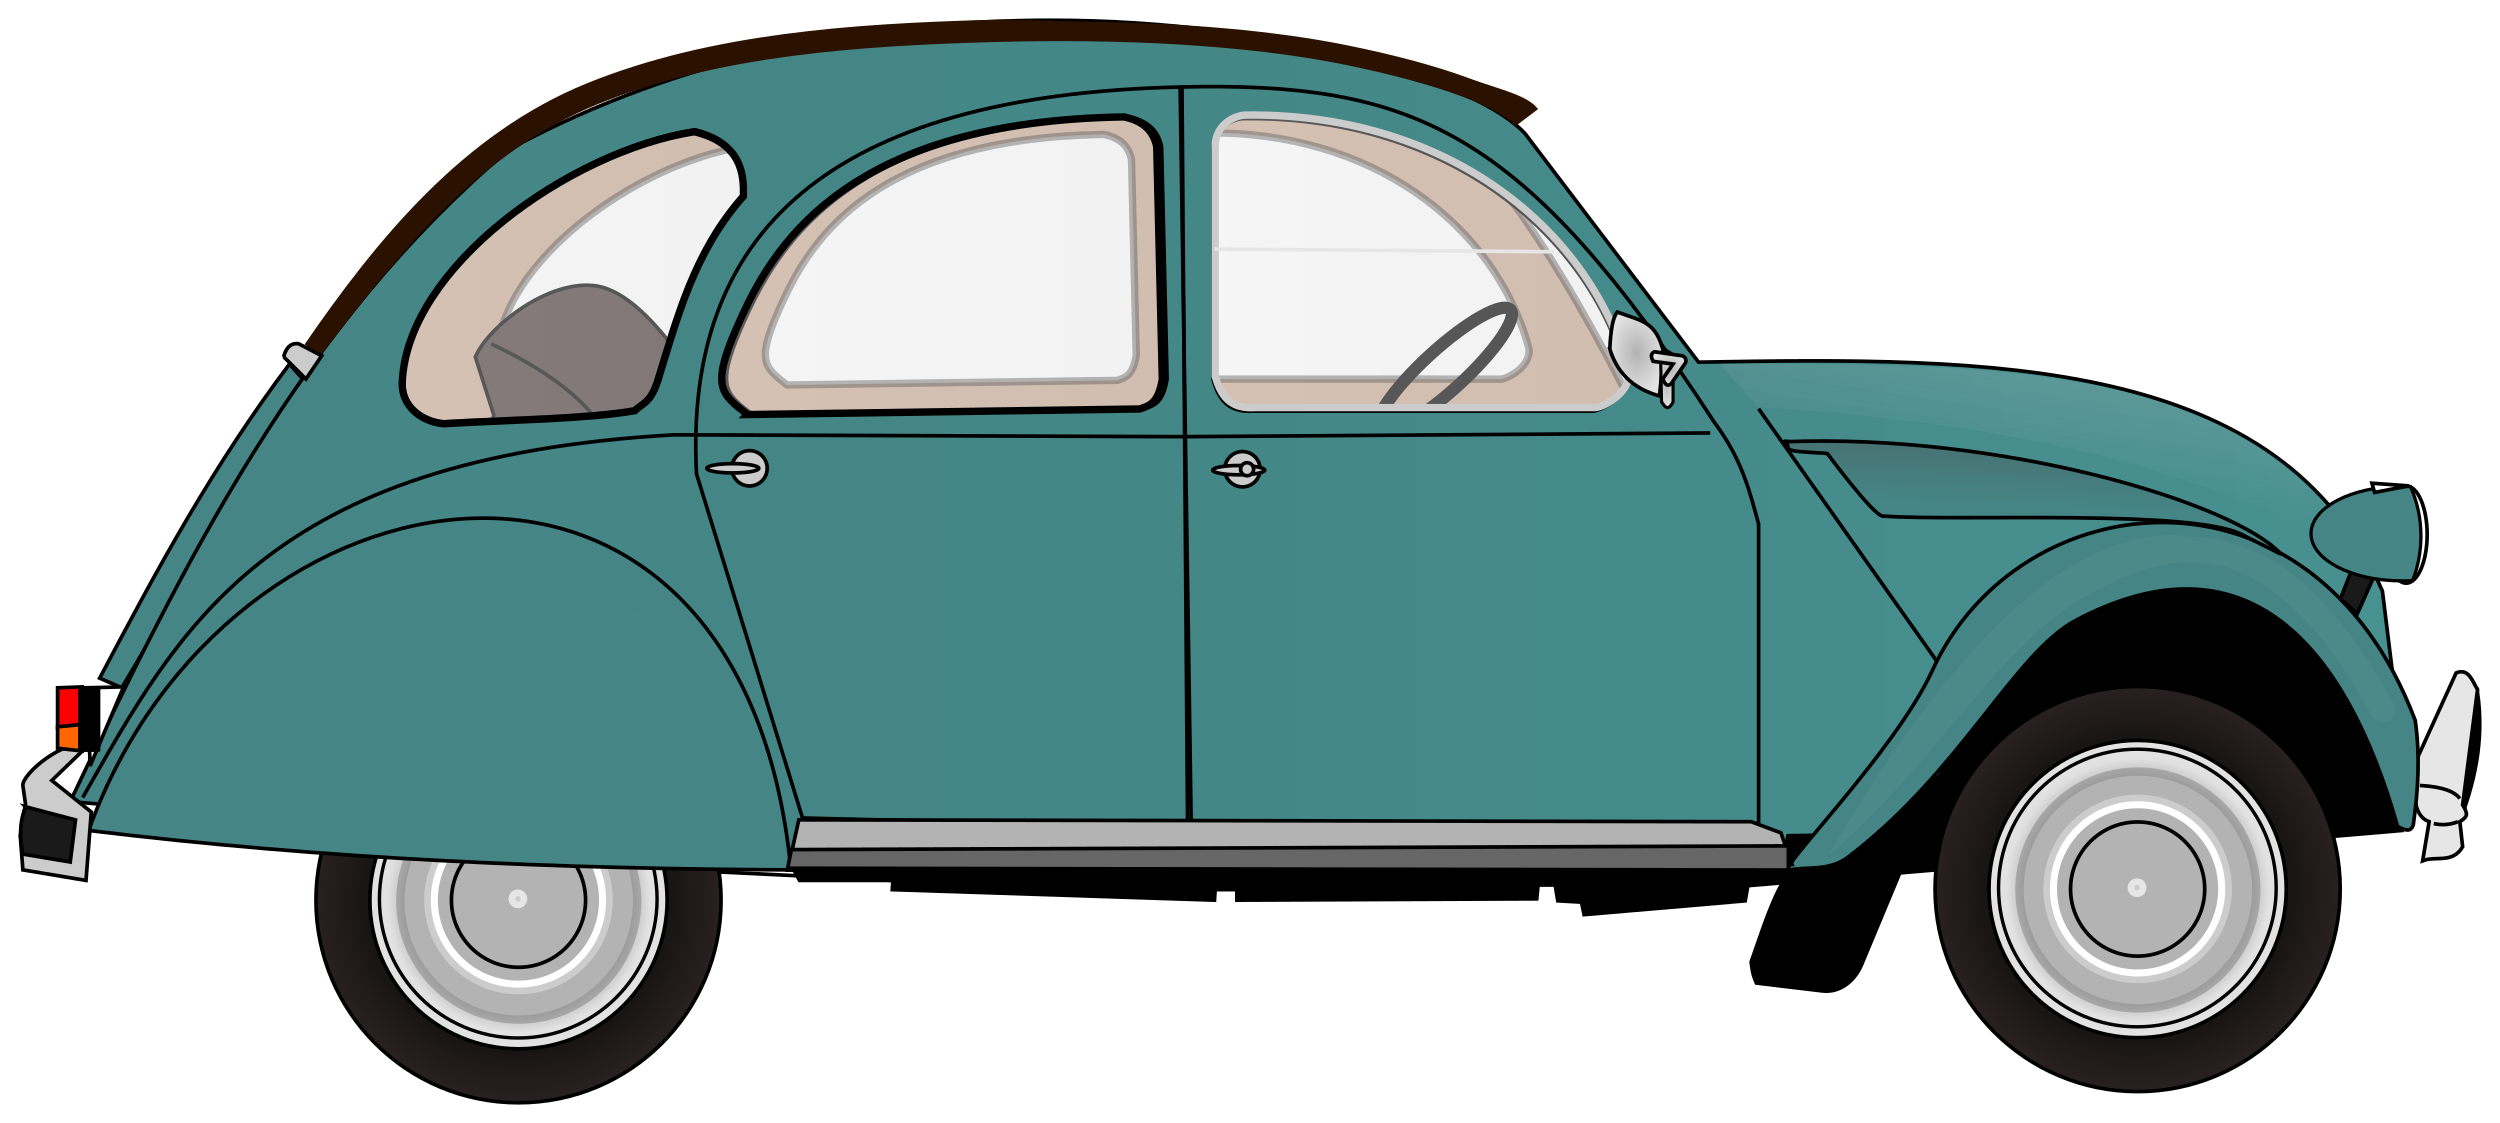 <?xml version="1.0" encoding="UTF-8" standalone="no"?>
<!-- Created with Inkscape (http://www.inkscape.org/) -->

<svg
   xmlns:dc="http://purl.org/dc/elements/1.1/"
   xmlns:cc="http://creativecommons.org/ns#"
   xmlns:rdf="http://www.w3.org/1999/02/22-rdf-syntax-ns#"
   xmlns:svg="http://www.w3.org/2000/svg"
   xmlns="http://www.w3.org/2000/svg"
   xmlns:xlink="http://www.w3.org/1999/xlink"
   xmlns:sodipodi="http://sodipodi.sourceforge.net/DTD/sodipodi-0.dtd"
   xmlns:inkscape="http://www.inkscape.org/namespaces/inkscape"
   width="678.845"
   height="304.94"
   id="svg2"
   version="1.1"
   inkscape:version="0.48.2 r9819"
   sodipodi:docname="2cv2.svg">
  <title
     id="title4296">2CV car</title>
  <defs
     id="defs4">
    <linearGradient
       inkscape:collect="always"
       id="linearGradient4036">
      <stop
         style="stop-color:#b3b3b3;stop-opacity:1;"
         offset="0"
         id="stop4038" />
      <stop
         style="stop-color:#b3b3b3;stop-opacity:0;"
         offset="1"
         id="stop4040" />
    </linearGradient>
    <linearGradient
       inkscape:collect="always"
       id="linearGradient4028">
      <stop
         style="stop-color:#b3b3b3;stop-opacity:1;"
         offset="0"
         id="stop4030" />
      <stop
         style="stop-color:#b3b3b3;stop-opacity:0;"
         offset="1"
         id="stop4032" />
    </linearGradient>
    <linearGradient
       id="linearGradient4020">
      <stop
         style="stop-color:#458585;stop-opacity:1;"
         offset="0"
         id="stop4022" />
      <stop
         style="stop-color:#487171;stop-opacity:1;"
         offset="1"
         id="stop4024" />
    </linearGradient>
    <linearGradient
       id="linearGradient4009">
      <stop
         style="stop-color:#458585;stop-opacity:1;"
         offset="0"
         id="stop4012" />
      <stop
         id="stop4018"
         offset="0.5"
         style="stop-color:#448787;stop-opacity:1;" />
      <stop
         style="stop-color:#489191;stop-opacity:1;"
         offset="1"
         id="stop4014" />
    </linearGradient>
    <linearGradient
       id="linearGradient3939">
      <stop
         style="stop-color:#cccccc;stop-opacity:0.518;"
         offset="0"
         id="stop3941" />
      <stop
         style="stop-color:#cccccc;stop-opacity:0;"
         offset="1"
         id="stop3943" />
    </linearGradient>
    <linearGradient
       id="linearGradient4160">
      <stop
         style="stop-color:#e6e6e6;stop-opacity:0.39;"
         offset="0"
         id="stop4162" />
      <stop
         style="stop-color:#dcdcdc;stop-opacity:0.383;"
         offset="1"
         id="stop4164" />
    </linearGradient>
    <linearGradient
       id="linearGradient4007">
      <stop
         style="stop-color:#000000;stop-opacity:1;"
         offset="0"
         id="stop4009" />
      <stop
         id="stop4015"
         offset="0.5"
         style="stop-color:#090909;stop-opacity:1;" />
      <stop
         style="stop-color:#2a2121;stop-opacity:1;"
         offset="1"
         id="stop4011" />
    </linearGradient>
    <linearGradient
       id="linearGradient3989">
      <stop
         style="stop-color:#b3b3b3;stop-opacity:1;"
         offset="0"
         id="stop3991" />
      <stop
         style="stop-color:#e4e4e4;stop-opacity:1;"
         offset="1"
         id="stop3993" />
    </linearGradient>
    <linearGradient
       inkscape:collect="always"
       id="linearGradient3979">
      <stop
         style="stop-color:#000000;stop-opacity:1;"
         offset="0"
         id="stop3981" />
      <stop
         style="stop-color:#000000;stop-opacity:0;"
         offset="1"
         id="stop3983" />
    </linearGradient>
    <linearGradient
       id="linearGradient3971">
      <stop
         style="stop-color:#bebebe;stop-opacity:1;"
         offset="0"
         id="stop3973" />
      <stop
         style="stop-color:#000000;stop-opacity:1;"
         offset="1"
         id="stop3975" />
    </linearGradient>
    <radialGradient
       inkscape:collect="always"
       xlink:href="#linearGradient4007"
       id="radialGradient4027"
       gradientUnits="userSpaceOnUse"
       cx="162.857"
       cy="655.219"
       fx="162.857"
       fy="655.219"
       r="55.5" />
    <radialGradient
       inkscape:collect="always"
       xlink:href="#linearGradient3989"
       id="radialGradient4029"
       gradientUnits="userSpaceOnUse"
       cx="161.071"
       cy="637.719"
       fx="161.071"
       fy="637.719"
       r="40.857" />
    <radialGradient
       inkscape:collect="always"
       xlink:href="#linearGradient3989"
       id="radialGradient4031"
       gradientUnits="userSpaceOnUse"
       cx="161.071"
       cy="637.719"
       fx="161.071"
       fy="637.719"
       r="40.857" />
    <radialGradient
       inkscape:collect="always"
       xlink:href="#linearGradient3971"
       id="radialGradient4033"
       gradientUnits="userSpaceOnUse"
       cx="161.071"
       cy="637.719"
       fx="161.071"
       fy="637.719"
       r="40.857" />
    <radialGradient
       inkscape:collect="always"
       xlink:href="#linearGradient3979"
       id="radialGradient4035"
       gradientUnits="userSpaceOnUse"
       cx="161.071"
       cy="637.719"
       fx="161.071"
       fy="637.719"
       r="43.104" />
    <radialGradient
       inkscape:collect="always"
       xlink:href="#linearGradient4007"
       id="radialGradient4055"
       gradientUnits="userSpaceOnUse"
       cx="162.857"
       cy="655.219"
       fx="162.857"
       fy="655.219"
       r="55.5" />
    <radialGradient
       inkscape:collect="always"
       xlink:href="#linearGradient3989"
       id="radialGradient4057"
       gradientUnits="userSpaceOnUse"
       cx="161.071"
       cy="637.719"
       fx="161.071"
       fy="637.719"
       r="40.857" />
    <radialGradient
       inkscape:collect="always"
       xlink:href="#linearGradient3989"
       id="radialGradient4059"
       gradientUnits="userSpaceOnUse"
       cx="161.071"
       cy="637.719"
       fx="161.071"
       fy="637.719"
       r="40.857" />
    <radialGradient
       inkscape:collect="always"
       xlink:href="#linearGradient3971"
       id="radialGradient4061"
       gradientUnits="userSpaceOnUse"
       cx="161.071"
       cy="637.719"
       fx="161.071"
       fy="637.719"
       r="40.857" />
    <radialGradient
       inkscape:collect="always"
       xlink:href="#linearGradient3979"
       id="radialGradient4063"
       gradientUnits="userSpaceOnUse"
       cx="161.071"
       cy="637.719"
       fx="161.071"
       fy="637.719"
       r="43.104" />
    <linearGradient
       inkscape:collect="always"
       xlink:href="#linearGradient4160"
       id="linearGradient4166"
       x1="-131.24"
       y1="456.877"
       x2="-9.607"
       y2="456.877"
       gradientUnits="userSpaceOnUse"
       gradientTransform="translate(342.143,-5)" />
    <linearGradient
       inkscape:collect="always"
       xlink:href="#linearGradient4160"
       id="linearGradient4176"
       x1="344.9"
       y1="452.839"
       x2="459.243"
       y2="452.839"
       gradientUnits="userSpaceOnUse"
       gradientTransform="translate(0,-2.143)" />
    <linearGradient
       inkscape:collect="always"
       xlink:href="#linearGradient4160"
       id="linearGradient4184"
       x1="-127.276"
       y1="351.569"
       x2="-32.614"
       y2="351.569"
       gradientUnits="userSpaceOnUse"
       gradientTransform="translate(251.429,103.571)" />
    <radialGradient
       inkscape:collect="always"
       xlink:href="#linearGradient3989"
       id="radialGradient3923"
       gradientUnits="userSpaceOnUse"
       gradientTransform="matrix(1,0,0,1.52,0,-416.886)"
       cx="452.296"
       cy="801.117"
       fx="452.296"
       fy="801.117"
       r="7.824" />
    <radialGradient
       inkscape:collect="always"
       xlink:href="#linearGradient3989"
       id="radialGradient3925"
       gradientUnits="userSpaceOnUse"
       gradientTransform="matrix(1,0,0,3.845,0,-2298.216)"
       cx="460.453"
       cy="807.929"
       fx="460.453"
       fy="807.929"
       r="2.125" />
    <radialGradient
       inkscape:collect="always"
       xlink:href="#linearGradient3989"
       id="radialGradient3927"
       gradientUnits="userSpaceOnUse"
       gradientTransform="matrix(1,0,0,0.97,0,24.234)"
       cx="460.96"
       cy="805.034"
       fx="460.96"
       fy="805.034"
       r="5.19" />
    <linearGradient
       inkscape:collect="always"
       xlink:href="#linearGradient3939"
       id="linearGradient3945"
       x1="552.857"
       y1="478.369"
       x2="548.571"
       y2="507.655"
       gradientUnits="userSpaceOnUse" />
    <filter
       inkscape:collect="always"
       id="filter3951"
       color-interpolation-filters="sRGB">
      <feGaussianBlur
         inkscape:collect="always"
         stdDeviation="0.107"
         id="feGaussianBlur3953" />
    </filter>
    <filter
       inkscape:collect="always"
       id="filter3981"
       color-interpolation-filters="sRGB">
      <feGaussianBlur
         inkscape:collect="always"
         stdDeviation="2.347"
         id="feGaussianBlur3983" />
    </filter>
    <filter
       inkscape:collect="always"
       id="filter3991"
       color-interpolation-filters="sRGB">
      <feGaussianBlur
         inkscape:collect="always"
         stdDeviation="0.329"
         id="feGaussianBlur3993" />
    </filter>
    <filter
       inkscape:collect="always"
       id="filter4005"
       x="-0.105"
       width="1.211"
       y="-0.208"
       height="1.416"
       color-interpolation-filters="sRGB">
      <feGaussianBlur
         inkscape:collect="always"
         stdDeviation="6.835"
         id="feGaussianBlur4007" />
    </filter>
    <linearGradient
       inkscape:collect="always"
       xlink:href="#linearGradient4009"
       id="linearGradient4016"
       x1="34.5"
       y1="499.859"
       x2="671.219"
       y2="499.859"
       gradientUnits="userSpaceOnUse" />
    <linearGradient
       inkscape:collect="always"
       xlink:href="#linearGradient4020"
       id="linearGradient4026"
       x1="563.497"
       y1="516.867"
       x2="564.136"
       y2="500.704"
       gradientUnits="userSpaceOnUse" />
    <radialGradient
       inkscape:collect="always"
       xlink:href="#linearGradient4028"
       id="radialGradient4034"
       cx="156.786"
       cy="636.291"
       fx="156.786"
       fy="636.291"
       r="18.714"
       gradientUnits="userSpaceOnUse" />
    <radialGradient
       inkscape:collect="always"
       xlink:href="#linearGradient4036"
       id="radialGradient4042"
       cx="156.786"
       cy="636.291"
       fx="156.786"
       fy="636.291"
       r="18.714"
       gradientUnits="userSpaceOnUse" />
    <radialGradient
       inkscape:collect="always"
       xlink:href="#linearGradient4007"
       id="radialGradient4066"
       gradientUnits="userSpaceOnUse"
       cx="162.857"
       cy="655.219"
       fx="162.857"
       fy="655.219"
       r="55.5" />
    <radialGradient
       inkscape:collect="always"
       xlink:href="#linearGradient3989"
       id="radialGradient4068"
       gradientUnits="userSpaceOnUse"
       cx="161.071"
       cy="637.719"
       fx="161.071"
       fy="637.719"
       r="40.857" />
    <radialGradient
       inkscape:collect="always"
       xlink:href="#linearGradient3989"
       id="radialGradient4070"
       gradientUnits="userSpaceOnUse"
       cx="161.071"
       cy="637.719"
       fx="161.071"
       fy="637.719"
       r="40.857" />
    <radialGradient
       inkscape:collect="always"
       xlink:href="#linearGradient3971"
       id="radialGradient4072"
       gradientUnits="userSpaceOnUse"
       cx="161.071"
       cy="637.719"
       fx="161.071"
       fy="637.719"
       r="40.857" />
    <radialGradient
       inkscape:collect="always"
       xlink:href="#linearGradient3979"
       id="radialGradient4074"
       gradientUnits="userSpaceOnUse"
       cx="161.071"
       cy="637.719"
       fx="161.071"
       fy="637.719"
       r="43.104" />
    <radialGradient
       inkscape:collect="always"
       xlink:href="#linearGradient4028"
       id="radialGradient4076"
       gradientUnits="userSpaceOnUse"
       cx="156.786"
       cy="636.291"
       fx="156.786"
       fy="636.291"
       r="18.714" />
    <radialGradient
       inkscape:collect="always"
       xlink:href="#linearGradient4007"
       id="radialGradient4078"
       gradientUnits="userSpaceOnUse"
       cx="162.857"
       cy="655.219"
       fx="162.857"
       fy="655.219"
       r="55.5" />
    <radialGradient
       inkscape:collect="always"
       xlink:href="#linearGradient3989"
       id="radialGradient4080"
       gradientUnits="userSpaceOnUse"
       cx="161.071"
       cy="637.719"
       fx="161.071"
       fy="637.719"
       r="40.857" />
    <radialGradient
       inkscape:collect="always"
       xlink:href="#linearGradient3989"
       id="radialGradient4082"
       gradientUnits="userSpaceOnUse"
       cx="161.071"
       cy="637.719"
       fx="161.071"
       fy="637.719"
       r="40.857" />
    <radialGradient
       inkscape:collect="always"
       xlink:href="#linearGradient3971"
       id="radialGradient4084"
       gradientUnits="userSpaceOnUse"
       cx="161.071"
       cy="637.719"
       fx="161.071"
       fy="637.719"
       r="40.857" />
    <radialGradient
       inkscape:collect="always"
       xlink:href="#linearGradient3979"
       id="radialGradient4086"
       gradientUnits="userSpaceOnUse"
       cx="161.071"
       cy="637.719"
       fx="161.071"
       fy="637.719"
       r="43.104" />
    <radialGradient
       inkscape:collect="always"
       xlink:href="#linearGradient4036"
       id="radialGradient4088"
       gradientUnits="userSpaceOnUse"
       cx="156.786"
       cy="636.291"
       fx="156.786"
       fy="636.291"
       r="18.714" />
    <radialGradient
       inkscape:collect="always"
       xlink:href="#linearGradient4007"
       id="radialGradient4165"
       gradientUnits="userSpaceOnUse"
       cx="162.857"
       cy="655.219"
       fx="162.857"
       fy="655.219"
       r="55.5" />
    <radialGradient
       inkscape:collect="always"
       xlink:href="#linearGradient3989"
       id="radialGradient4167"
       gradientUnits="userSpaceOnUse"
       cx="161.071"
       cy="637.719"
       fx="161.071"
       fy="637.719"
       r="40.857" />
    <radialGradient
       inkscape:collect="always"
       xlink:href="#linearGradient3989"
       id="radialGradient4169"
       gradientUnits="userSpaceOnUse"
       cx="161.071"
       cy="637.719"
       fx="161.071"
       fy="637.719"
       r="40.857" />
    <radialGradient
       inkscape:collect="always"
       xlink:href="#linearGradient3971"
       id="radialGradient4171"
       gradientUnits="userSpaceOnUse"
       cx="161.071"
       cy="637.719"
       fx="161.071"
       fy="637.719"
       r="40.857" />
    <radialGradient
       inkscape:collect="always"
       xlink:href="#linearGradient3979"
       id="radialGradient4173"
       gradientUnits="userSpaceOnUse"
       cx="161.071"
       cy="637.719"
       fx="161.071"
       fy="637.719"
       r="43.104" />
    <radialGradient
       inkscape:collect="always"
       xlink:href="#linearGradient4028"
       id="radialGradient4175"
       gradientUnits="userSpaceOnUse"
       cx="156.786"
       cy="636.291"
       fx="156.786"
       fy="636.291"
       r="18.714" />
    <linearGradient
       inkscape:collect="always"
       xlink:href="#linearGradient4009"
       id="linearGradient4254"
       gradientUnits="userSpaceOnUse"
       x1="34.5"
       y1="499.859"
       x2="671.219"
       y2="499.859" />
    <linearGradient
       inkscape:collect="always"
       xlink:href="#linearGradient4160"
       id="linearGradient4256"
       gradientUnits="userSpaceOnUse"
       gradientTransform="translate(251.429,103.571)"
       x1="-127.276"
       y1="351.569"
       x2="-32.614"
       y2="351.569" />
    <linearGradient
       inkscape:collect="always"
       xlink:href="#linearGradient4160"
       id="linearGradient4258"
       gradientUnits="userSpaceOnUse"
       gradientTransform="translate(342.143,-5)"
       x1="-131.24"
       y1="456.877"
       x2="-9.607"
       y2="456.877" />
    <linearGradient
       inkscape:collect="always"
       xlink:href="#linearGradient4160"
       id="linearGradient4260"
       gradientUnits="userSpaceOnUse"
       gradientTransform="translate(0,-2.143)"
       x1="344.9"
       y1="452.839"
       x2="459.243"
       y2="452.839" />
    <radialGradient
       inkscape:collect="always"
       xlink:href="#linearGradient4007"
       id="radialGradient4262"
       gradientUnits="userSpaceOnUse"
       cx="162.857"
       cy="655.219"
       fx="162.857"
       fy="655.219"
       r="55.5" />
    <radialGradient
       inkscape:collect="always"
       xlink:href="#linearGradient3989"
       id="radialGradient4264"
       gradientUnits="userSpaceOnUse"
       cx="161.071"
       cy="637.719"
       fx="161.071"
       fy="637.719"
       r="40.857" />
    <radialGradient
       inkscape:collect="always"
       xlink:href="#linearGradient3989"
       id="radialGradient4266"
       gradientUnits="userSpaceOnUse"
       cx="161.071"
       cy="637.719"
       fx="161.071"
       fy="637.719"
       r="40.857" />
    <radialGradient
       inkscape:collect="always"
       xlink:href="#linearGradient3971"
       id="radialGradient4268"
       gradientUnits="userSpaceOnUse"
       cx="161.071"
       cy="637.719"
       fx="161.071"
       fy="637.719"
       r="40.857" />
    <radialGradient
       inkscape:collect="always"
       xlink:href="#linearGradient3979"
       id="radialGradient4270"
       gradientUnits="userSpaceOnUse"
       cx="161.071"
       cy="637.719"
       fx="161.071"
       fy="637.719"
       r="43.104" />
    <radialGradient
       inkscape:collect="always"
       xlink:href="#linearGradient4028"
       id="radialGradient4272"
       gradientUnits="userSpaceOnUse"
       cx="156.786"
       cy="636.291"
       fx="156.786"
       fy="636.291"
       r="18.714" />
    <radialGradient
       inkscape:collect="always"
       xlink:href="#linearGradient4007"
       id="radialGradient4274"
       gradientUnits="userSpaceOnUse"
       cx="162.857"
       cy="655.219"
       fx="162.857"
       fy="655.219"
       r="55.5" />
    <radialGradient
       inkscape:collect="always"
       xlink:href="#linearGradient3989"
       id="radialGradient4276"
       gradientUnits="userSpaceOnUse"
       cx="161.071"
       cy="637.719"
       fx="161.071"
       fy="637.719"
       r="40.857" />
    <radialGradient
       inkscape:collect="always"
       xlink:href="#linearGradient3989"
       id="radialGradient4278"
       gradientUnits="userSpaceOnUse"
       cx="161.071"
       cy="637.719"
       fx="161.071"
       fy="637.719"
       r="40.857" />
    <radialGradient
       inkscape:collect="always"
       xlink:href="#linearGradient3971"
       id="radialGradient4280"
       gradientUnits="userSpaceOnUse"
       cx="161.071"
       cy="637.719"
       fx="161.071"
       fy="637.719"
       r="40.857" />
    <radialGradient
       inkscape:collect="always"
       xlink:href="#linearGradient3979"
       id="radialGradient4282"
       gradientUnits="userSpaceOnUse"
       cx="161.071"
       cy="637.719"
       fx="161.071"
       fy="637.719"
       r="43.104" />
    <radialGradient
       inkscape:collect="always"
       xlink:href="#linearGradient4036"
       id="radialGradient4284"
       gradientUnits="userSpaceOnUse"
       cx="156.786"
       cy="636.291"
       fx="156.786"
       fy="636.291"
       r="18.714" />
    <linearGradient
       inkscape:collect="always"
       xlink:href="#linearGradient4020"
       id="linearGradient4286"
       gradientUnits="userSpaceOnUse"
       x1="563.497"
       y1="516.867"
       x2="564.136"
       y2="500.704" />
    <radialGradient
       inkscape:collect="always"
       xlink:href="#linearGradient3989"
       id="radialGradient4288"
       gradientUnits="userSpaceOnUse"
       gradientTransform="matrix(1,0,0,1.52,0,-416.886)"
       cx="452.296"
       cy="801.117"
       fx="452.296"
       fy="801.117"
       r="7.824" />
    <radialGradient
       inkscape:collect="always"
       xlink:href="#linearGradient3989"
       id="radialGradient4290"
       gradientUnits="userSpaceOnUse"
       gradientTransform="matrix(1,0,0,3.845,0,-2298.216)"
       cx="460.453"
       cy="807.929"
       fx="460.453"
       fy="807.929"
       r="2.125" />
    <radialGradient
       inkscape:collect="always"
       xlink:href="#linearGradient3989"
       id="radialGradient4292"
       gradientUnits="userSpaceOnUse"
       gradientTransform="matrix(1,0,0,0.97,0,24.234)"
       cx="460.96"
       cy="805.034"
       fx="460.96"
       fy="805.034"
       r="5.19" />
    <linearGradient
       inkscape:collect="always"
       xlink:href="#linearGradient3939"
       id="linearGradient4294"
       gradientUnits="userSpaceOnUse"
       x1="552.857"
       y1="478.369"
       x2="548.571"
       y2="507.655" />
  </defs>
  <sodipodi:namedview
     id="base"
     pagecolor="#ffffff"
     bordercolor="#666666"
     borderopacity="1.0"
     inkscape:pageopacity="0.0"
     inkscape:pageshadow="2"
     inkscape:zoom="0.9899495"
     inkscape:cx="256.57205"
     inkscape:cy="-78.252998"
     inkscape:document-units="px"
     inkscape:current-layer="layer1"
     showgrid="false"
     inkscape:window-width="1614"
     inkscape:window-height="1026"
     inkscape:window-x="66"
     inkscape:window-y="24"
     inkscape:window-maximized="1"
     fit-margin-top="5"
     fit-margin-right="5"
     fit-margin-bottom="5"
     fit-margin-left="5" />
  <g
     inkscape:label="Calque 1"
     inkscape:groupmode="layer"
     id="layer1"
     transform="translate(-15.929,-379.719)">
    <g
       id="g4179">
      <path
         sodipodi:nodetypes="ccccc"
         inkscape:connector-curvature="0"
         id="path3058"
         d="m 48.992,566.479 -6,-2.612 c 15.962,-30.282 30.897,-57.824 51.543,-85.297 l 3.893,4.398 z"
         style="fill:#458585;fill-opacity:1;stroke:#000000;stroke-width:1px;stroke-linecap:butt;stroke-linejoin:miter;stroke-opacity:1" />
      <path
         sodipodi:nodetypes="cccccccccccccccccccscc"
         inkscape:connector-curvature="0"
         id="path3029"
         d="m 230.893,614.862 2.143,3.929 25.357,0 -0.179,2.5 87.5,2.857 0.179,-2.857 5.893,0 0,2.857 81.429,-0.357 0.357,-3.75 4.643,0 0.714,4.286 6.429,0.357 0.714,3.393 43.75,-3.75 0.714,-4.107 177.679,-15 c 1.891,-14.775 -3.647,-27.428 -12.38,-39.167 -22.978,-33.501 -41.785,-35.709 -70.313,-26.621 -54.508,17.777 -6.737,45.433 -72.168,54.313 -65.432,8.88 -244.067,-1.017 -277.103,1.654 z"
         style="fill:#000000;stroke:#000000;stroke-width:1px;stroke-linecap:butt;stroke-linejoin:miter;stroke-opacity:1" />
      <path
         sodipodi:nodetypes="cccccccscccccccccsccccccsc"
         inkscape:connector-curvature="0"
         id="rect3094"
         d="m 165,427.362 c -39.543,9.5 -51.865,42.484 -38.571,72.862 L 465,501.652 c -21.799,-45.632 -43.593,-78.706 -59.286,-89.29 -80.238,5 -146.799,-41.29 -240.714,15 z m 178.241,-11.545 c 45.006,-0.7 78.387,24.805 87.688,57.875 1.488,5.076 -5.578,8.969 -7.531,8.969 l -77.594,0 c -6.246,0.438 -8.033,-3.061 -9.25,-7.094 l 0,-52.75 c 0.069,-4.193 3.471,-6.673 6.688,-7 z m -27.5,0.406 c 3.703,0.801 6.559,2.623 7.438,6.812 l 1.281,53.156 c -0.936,5.708 -3.061,6.037 -5.094,6.812 l -89.719,1.25 c -6.276,-4.977 -8.857,-6.155 -1.062,-22.938 7.794,-16.782 25.043,-44.163 87.156,-45.094 z m -98.281,3.406 c 10.94,2.631 11.371,9.875 11.25,14.719 -11.45,12.912 -15.176,28.024 -19.75,42.688 -1.701,4.791 -3.393,4.648 -5.094,6.375 -10.991,1.894 -28.734,2.089 -43.781,2.969 -5.06,-0.53 -9.561,-4.032 -9.375,-9.344 0.923,-26.372 38.24,-52.944 66.75,-57.406 z"
         style="opacity:0.416;fill:#803300;fill-opacity:1;stroke:#000000;stroke-width:2;stroke-linecap:round;stroke-linejoin:round;stroke-miterlimit:4;stroke-opacity:1;stroke-dasharray:none" />
      <path
         sodipodi:nodetypes="ccaccc"
         inkscape:connector-curvature="0"
         id="path3867"
         d="m 150,492.362 -5,-15.714 c 3.691,-8.607 20.305,-21.215 32.857,-19.286 16.495,2.536 33.571,37.143 33.571,37.143 l -63.571,8.571 z"
         style="fill:#483737;stroke:#000000;stroke-width:1px;stroke-linecap:butt;stroke-linejoin:miter;stroke-opacity:1" />
      <path
         sodipodi:nodetypes="cc"
         inkscape:connector-curvature="0"
         id="path3869"
         d="m 149.286,473.076 c 18.131,8.571 27.307,17.143 32.143,25.714"
         style="fill:none;stroke:#000000;stroke-width:1px;stroke-linecap:butt;stroke-linejoin:miter;stroke-opacity:1" />
      <path
         transform="matrix(0.635,-0.579,0.593,0.644,-124.457,415.052)"
         d="m 432.857,464.862 c 0,3.553 -12.632,6.434 -28.214,6.434 -15.582,0 -28.214,-2.881 -28.214,-6.434 0,-3.553 12.632,-6.434 28.214,-6.434 15.582,0 28.214,2.881 28.214,6.434 z"
         sodipodi:ry="6.4341121"
         sodipodi:rx="28.214285"
         sodipodi:cy="464.86218"
         sodipodi:cx="404.64285"
         id="path3871"
         style="fill:none;stroke:#000000;stroke-width:3.844;stroke-linecap:round;stroke-linejoin:round;stroke-miterlimit:4;stroke-opacity:1;stroke-dasharray:none"
         sodipodi:type="arc" />
      <path
         id="path3031"
         d="m 301.25,385.219 c -46.51,0.005 -99.142,9.044 -146.969,35 C 97.343,468.224 65.848,532.597 35,597.375 L 233.562,614.5 500,613.781 l 1.438,-7.125 42.219,-0.719 -7.594,-0.375 7.875,-18.188 22.125,-27.5 L 580,544.156 623.938,537 l 24.625,16.062 21.312,44 -7.031,-56.844 C 635.396,476.434 556.748,476.668 477.156,478.062 L 430,415.938 C 417.242,402.186 364.986,385.212 301.25,385.219 z m 21.25,26.188 c 4.398,0.952 7.8,3.117 8.844,8.094 l 1.5,63.125 c -1.112,6.78 -3.648,7.172 -6.062,8.094 l -106.562,1.5 c -7.455,-5.912 -10.539,-7.316 -1.281,-27.25 9.258,-19.934 29.783,-52.457 103.562,-53.562 z m 30.812,0.531 c 53.458,-0.831 93.077,29.469 104.125,68.75 1.768,6.03 -6.617,10.656 -8.938,10.656 l -92.156,0 c -7.419,0.52 -9.555,-3.679 -11,-8.469 l 0,-62.625 c 0.082,-4.981 4.148,-7.924 7.969,-8.312 z m -148.75,3.031 c 12.995,3.125 13.487,11.747 13.344,17.5 -13.6,15.337 -18.005,33.27 -23.438,50.688 -2.02,5.69 -4.042,5.511 -6.062,7.562 -13.055,2.25 -34.158,2.486 -52.031,3.531 -6.01,-0.629 -11.346,-4.785 -11.125,-11.094 1.097,-31.324 45.448,-62.887 79.312,-68.188 z m 465.875,186.469 -0.25,2.344 0.531,0 -0.281,-2.344 z"
         style="fill:url(#linearGradient4254);fill-opacity:1;stroke:#000000;stroke-width:1px;stroke-linecap:butt;stroke-linejoin:miter;stroke-opacity:1"
         inkscape:connector-curvature="0" />
      <path
         sodipodi:nodetypes="ccssccc"
         inkscape:connector-curvature="0"
         id="path3836"
         d="m 502.143,615.934 40.714,-25.714 -21.429,51.429 c -1.648,3.956 -5.473,7.772 -10.714,7.143 l -17.857,-2.143 c -1.165,-2.593 -1.159,-4.016 -1.429,-5.714 3.167,-8.738 5.76,-18.049 10.714,-25 z"
         style="fill:#000000;stroke:#000000;stroke-width:1px;stroke-linecap:butt;stroke-linejoin:miter;stroke-opacity:1" />
      <path
         style="fill:url(#linearGradient4256);fill-opacity:1;stroke:#000000;stroke-width:2;stroke-linecap:butt;stroke-linejoin:miter;stroke-miterlimit:4;stroke-opacity:1;stroke-dasharray:none"
         d="m 194.355,483.677 c -2.02,5.69 -4.041,5.525 -6.061,7.576 -13.055,2.25 -34.15,2.49 -52.023,3.536 -6.01,-0.629 -11.333,-4.803 -11.112,-11.112 1.097,-31.324 45.432,-62.885 79.297,-68.185 12.995,3.125 13.485,11.751 13.341,17.504 -13.6,15.337 -18.01,33.264 -23.443,50.681 z"
         id="path3001"
         inkscape:connector-curvature="0"
         sodipodi:nodetypes="cccsccc" />
      <path
         style="fill:url(#linearGradient4258);fill-opacity:1;stroke:#000000;stroke-width:2;stroke-linecap:butt;stroke-linejoin:miter;stroke-miterlimit:4;stroke-opacity:1;stroke-dasharray:none"
         d="m 218.904,492.283 106.571,-1.515 c 2.414,-0.922 4.949,-1.301 6.061,-8.081 l -1.515,-63.135 c -1.044,-4.977 -4.441,-7.13 -8.839,-8.081 -73.779,1.106 -94.283,33.604 -103.541,53.538 -9.258,19.934 -6.192,21.362 1.263,27.274 z"
         id="path3003"
         inkscape:connector-curvature="0"
         sodipodi:nodetypes="ccccczc" />
      <path
         style="fill:url(#linearGradient4260);fill-opacity:1;stroke:#cccccc;stroke-width:2;stroke-linecap:butt;stroke-linejoin:miter;stroke-miterlimit:4;stroke-opacity:1;stroke-dasharray:none"
         d="m 345.9,481.934 c 1.445,4.79 3.566,8.98 10.985,8.46 l 92.176,0 c 2.32,0 10.706,-4.646 8.938,-10.675 -11.048,-39.281 -50.687,-69.579 -104.145,-68.748 -3.821,0.388 -7.873,3.353 -7.955,8.334 z"
         id="path3005"
         inkscape:connector-curvature="0"
         sodipodi:nodetypes="ccscccc" />
      <path
         inkscape:connector-curvature="0"
         id="path3011"
         d="m 207.143,616.291 51.071,2.5"
         style="fill:none;stroke:#000000;stroke-width:1px;stroke-linecap:butt;stroke-linejoin:miter;stroke-opacity:1" />
      <g
         id="g4198">
        <path
           style="fill:#000000;stroke:#000000;stroke-width:1px;stroke-linecap:butt;stroke-linejoin:miter;stroke-opacity:1"
           d="m 688.672,567.741 c 1.897,13.461 -0.934,24.82 -5.051,35.608 l -1.515,-24.749 z"
           id="path4194"
           inkscape:connector-curvature="0"
           sodipodi:nodetypes="cccc" />
        <path
           style="fill:#e6e6e6;stroke:#000000;stroke-width:1px;stroke-linecap:butt;stroke-linejoin:miter;stroke-opacity:1"
           d="m 675.54,602.844 -1.768,10.607 c 3.453,-1.424 8.063,0.921 10.859,-3.788 l -0.758,-6.819 c 0,0 1.587,-0.954 1.768,-1.768 0.213,-0.962 -1.01,-2.778 -1.01,-2.778 l 4.041,-31.315 c -1.46,-2.467 -2.435,-5.906 -5.808,-4.546 l -11.617,25.506 c 0.235,6.163 -0.438,13.233 4.293,14.9 z"
           id="path4190"
           inkscape:connector-curvature="0"
           sodipodi:nodetypes="ccccsccccc" />
        <path
           style="fill:none;stroke:#000000;stroke-width:1px;stroke-linecap:butt;stroke-linejoin:miter;stroke-opacity:1"
           d="m 673.014,592.995 c 6.724,0.403 9.494,1.793 10.859,3.536"
           id="path4192"
           inkscape:connector-curvature="0"
           sodipodi:nodetypes="cc" />
        <path
           style="fill:none;stroke:#000000;stroke-width:1px;stroke-linecap:butt;stroke-linejoin:miter;stroke-opacity:1"
           d="m 676.802,603.349 c 2.189,0.505 4.377,0.337 6.566,-0.505"
           id="path4196"
           inkscape:connector-curvature="0"
           sodipodi:nodetypes="cc" />
      </g>
      <path
         sodipodi:nodetypes="zcscccsz"
         inkscape:connector-curvature="0"
         id="path3037"
         d="m 501.793,615.976 c 4.52,-1.013 10.438,0.393 15.657,-3.283 31.023,-23.48 45.344,-55.704 62.377,-64.65 45.271,-23.776 72.801,5.458 87.126,56.063 1.923,1.061 3.698,1.752 4.293,-0.505 1.278,-9.151 1.904,-18.464 0.505,-28.284 -27.95,-73.907 -107.646,-64.769 -131.067,-13.637 -10.299,22.484 -43.411,55.309 -38.891,54.296 z"
         style="fill:#458585;fill-opacity:1;stroke:#000000;stroke-width:1px;stroke-linecap:butt;stroke-linejoin:miter;stroke-opacity:1" />
      <path
         sodipodi:nodetypes="sssccssssccsss"
         inkscape:connector-curvature="0"
         id="path3060"
         d="m 311.469,385.625 c -8.705,-0.111 -18.649,-0.755 -27.634,-0.496 -35.869,1.036 -74.783,3.521 -108.469,17.188 -33.811,13.718 -57.137,42.463 -76.737,70.924 l 4.187,3.25 c 22.299,-28.97 43.147,-55.391 75.589,-68.554 32.568,-13.213 70.924,-15.749 106.656,-16.781 35.659,-1.03 69.9,0.839 95.688,6.062 12.953,2.624 23.93,5.64 32.062,8.656 8.132,3.016 13.459,6.392 14.688,8.062 l 6.067,-4.585 c -2.836,-3.858 -10.41,-5.293 -18.911,-8.446 -8.501,-3.153 -19.684,-6.209 -32.844,-8.875 -19.828,-4.016 -44.227,-6.072 -70.344,-6.406 z"
         style="font-size:medium;font-style:normal;font-variant:normal;font-weight:normal;font-stretch:normal;text-indent:0;text-align:start;text-decoration:none;line-height:normal;letter-spacing:normal;word-spacing:normal;text-transform:none;direction:ltr;block-progression:tb;writing-mode:lr-tb;text-anchor:start;baseline-shift:baseline;color:#000000;fill:#2b1100;fill-opacity:1;stroke:none;stroke-width:5.3;marker:none;visibility:visible;display:inline;overflow:visible;enable-background:accumulate;font-family:Sans;-inkscape-font-specification:Sans" />
      <g
         transform="translate(1.01,-6.061)"
         id="g4054">
        <path
           sodipodi:type="arc"
           style="fill:url(#radialGradient4262);fill-opacity:1;stroke:#000000;stroke-width:1;stroke-linecap:round;stroke-linejoin:round;stroke-miterlimit:4;stroke-opacity:1;stroke-dasharray:none"
           id="path3939"
           sodipodi:cx="162.85715"
           sodipodi:cy="655.2193"
           sodipodi:rx="55"
           sodipodi:ry="55"
           d="m 217.857,655.219 c 0,30.376 -24.624,55 -55,55 -30.376,0 -55,-24.624 -55,-55 0,-30.376 24.624,-55 55,-55 30.376,0 55,24.624 55,55 z"
           transform="translate(-7.143,-25)" />
        <path
           sodipodi:type="arc"
           style="fill:url(#radialGradient4264);fill-opacity:1;stroke:#000000;stroke-width:1;stroke-linecap:round;stroke-linejoin:round;stroke-miterlimit:4;stroke-opacity:1;stroke-dasharray:none"
           id="path3941"
           sodipodi:cx="161.07143"
           sodipodi:cy="637.7193"
           sodipodi:rx="40.357143"
           sodipodi:ry="40.357143"
           d="m 201.429,637.719 c 0,22.289 -18.069,40.357 -40.357,40.357 -22.289,0 -40.357,-18.069 -40.357,-40.357 0,-22.289 18.069,-40.357 40.357,-40.357 22.289,0 40.357,18.069 40.357,40.357 z"
           transform="translate(-5.357,-7.5)" />
        <path
           transform="matrix(0.934,0,0,0.934,5.203,34.309)"
           d="m 201.429,637.719 c 0,22.289 -18.069,40.357 -40.357,40.357 -22.289,0 -40.357,-18.069 -40.357,-40.357 0,-22.289 18.069,-40.357 40.357,-40.357 22.289,0 40.357,18.069 40.357,40.357 z"
           sodipodi:ry="40.357143"
           sodipodi:rx="40.357143"
           sodipodi:cy="637.7193"
           sodipodi:cx="161.07143"
           id="path3949"
           style="fill:url(#radialGradient4266);fill-opacity:1;stroke:url(#radialGradient4268);stroke-width:1;stroke-linecap:round;stroke-linejoin:round;stroke-miterlimit:4;stroke-opacity:1;stroke-dasharray:none"
           sodipodi:type="arc" />
        <path
           sodipodi:type="arc"
           style="fill:#b3b3b3;fill-opacity:1;stroke:url(#radialGradient4270);stroke-width:5.494;stroke-linecap:round;stroke-linejoin:round;stroke-miterlimit:4;stroke-opacity:1;stroke-dasharray:none"
           id="path3951"
           sodipodi:cx="161.07143"
           sodipodi:cy="637.7193"
           sodipodi:rx="40.357143"
           sodipodi:ry="40.357143"
           d="m 201.429,637.719 c 0,22.289 -18.069,40.357 -40.357,40.357 -22.289,0 -40.357,-18.069 -40.357,-40.357 0,-22.289 18.069,-40.357 40.357,-40.357 22.289,0 40.357,18.069 40.357,40.357 z"
           transform="matrix(0.825,0,0,0.825,22.895,104.359)" />
        <path
           transform="matrix(0.609,0,0,0.609,57.612,241.811)"
           d="m 201.429,637.719 c 0,22.289 -18.069,40.357 -40.357,40.357 -22.289,0 -40.357,-18.069 -40.357,-40.357 0,-22.289 18.069,-40.357 40.357,-40.357 22.289,0 40.357,18.069 40.357,40.357 z"
           sodipodi:ry="40.357143"
           sodipodi:rx="40.357143"
           sodipodi:cy="637.7193"
           sodipodi:cx="161.07143"
           id="path3945"
           style="fill:#b3b3b3;fill-opacity:1;stroke:#cccccc;stroke-width:3.374;stroke-linecap:round;stroke-linejoin:round;stroke-miterlimit:4;stroke-opacity:1;stroke-dasharray:none"
           sodipodi:type="arc" />
        <path
           sodipodi:type="arc"
           style="fill:#b3b3b3;fill-opacity:1;stroke:#ffffff;stroke-width:3.374;stroke-linecap:round;stroke-linejoin:round;stroke-miterlimit:4;stroke-opacity:1;stroke-dasharray:none"
           id="path3947"
           sodipodi:cx="161.07143"
           sodipodi:cy="637.7193"
           sodipodi:rx="40.357143"
           sodipodi:ry="40.357143"
           d="m 201.429,637.719 c 0,22.289 -18.069,40.357 -40.357,40.357 -22.289,0 -40.357,-18.069 -40.357,-40.357 0,-22.289 18.069,-40.357 40.357,-40.357 22.289,0 40.357,18.069 40.357,40.357 z"
           transform="matrix(0.566,0,0,0.566,64.535,269.218)" />
        <path
           sodipodi:type="arc"
           style="fill:url(#radialGradient4272);fill-opacity:1;stroke:#000000;stroke-width:1;stroke-linecap:round;stroke-linejoin:round;stroke-miterlimit:4;stroke-opacity:1;stroke-dasharray:none"
           id="path3943"
           sodipodi:cx="156.78572"
           sodipodi:cy="636.29077"
           sodipodi:rx="18.214285"
           sodipodi:ry="18.214285"
           d="m 175,636.291 c 0,10.059 -8.155,18.214 -18.214,18.214 -10.059,0 -18.214,-8.155 -18.214,-18.214 0,-10.059 8.155,-18.214 18.214,-18.214 10.059,0 18.214,8.155 18.214,18.214 z"
           transform="translate(-1.071,-6.071)" />
        <path
           sodipodi:type="arc"
           style="fill:#cccccc;fill-opacity:1;stroke:#e6e6e6;stroke-width:5.134;stroke-linecap:round;stroke-linejoin:round;stroke-miterlimit:4;stroke-opacity:1;stroke-dasharray:none"
           id="path4005"
           sodipodi:cx="342.85715"
           sodipodi:cy="793.07648"
           sodipodi:rx="1.4285715"
           sodipodi:ry="1.4285715"
           d="m 344.286,793.076 c 0,0.789 -0.64,1.429 -1.429,1.429 -0.789,0 -1.429,-0.64 -1.429,-1.429 0,-0.789 0.64,-1.429 1.429,-1.429 0.789,0 1.429,0.64 1.429,1.429 z"
           transform="matrix(0.642,0,0,0.642,-64.558,120.698)" />
      </g>
      <path
         sodipodi:nodetypes="ccc"
         inkscape:connector-curvature="0"
         id="path3033"
         d="m 40,605.219 c 64.649,7.88 127.963,10.424 190.714,10.714 C 217.332,479.524 77.356,501.326 40,605.219 z"
         style="fill:#458585;fill-opacity:1;stroke:#000000;stroke-width:1px;stroke-linecap:butt;stroke-linejoin:miter;stroke-opacity:1" />
      <g
         transform="translate(-5.051,8.051)"
         id="g4044">
        <path
           transform="translate(438.571,-42.143)"
           d="m 217.857,655.219 c 0,30.376 -24.624,55 -55,55 -30.376,0 -55,-24.624 -55,-55 0,-30.376 24.624,-55 55,-55 30.376,0 55,24.624 55,55 z"
           sodipodi:ry="55"
           sodipodi:rx="55"
           sodipodi:cy="655.2193"
           sodipodi:cx="162.85715"
           id="path4039"
           style="fill:url(#radialGradient4274);fill-opacity:1;stroke:#000000;stroke-width:1;stroke-linecap:round;stroke-linejoin:round;stroke-miterlimit:4;stroke-opacity:1;stroke-dasharray:none"
           sodipodi:type="arc" />
        <path
           transform="translate(440.357,-24.643)"
           d="m 201.429,637.719 c 0,22.289 -18.069,40.357 -40.357,40.357 -22.289,0 -40.357,-18.069 -40.357,-40.357 0,-22.289 18.069,-40.357 40.357,-40.357 22.289,0 40.357,18.069 40.357,40.357 z"
           sodipodi:ry="40.357143"
           sodipodi:rx="40.357143"
           sodipodi:cy="637.7193"
           sodipodi:cx="161.07143"
           id="path4041"
           style="fill:url(#radialGradient4276);fill-opacity:1;stroke:#000000;stroke-width:1;stroke-linecap:round;stroke-linejoin:round;stroke-miterlimit:4;stroke-opacity:1;stroke-dasharray:none"
           sodipodi:type="arc" />
        <path
           sodipodi:type="arc"
           style="fill:url(#radialGradient4278);fill-opacity:1;stroke:url(#radialGradient4280);stroke-width:1;stroke-linecap:round;stroke-linejoin:round;stroke-miterlimit:4;stroke-opacity:1;stroke-dasharray:none"
           id="path4043"
           sodipodi:cx="161.07143"
           sodipodi:cy="637.7193"
           sodipodi:rx="40.357143"
           sodipodi:ry="40.357143"
           d="m 201.429,637.719 c 0,22.289 -18.069,40.357 -40.357,40.357 -22.289,0 -40.357,-18.069 -40.357,-40.357 0,-22.289 18.069,-40.357 40.357,-40.357 22.289,0 40.357,18.069 40.357,40.357 z"
           transform="matrix(0.934,0,0,0.934,450.917,17.166)" />
        <path
           transform="matrix(0.825,0,0,0.825,468.61,87.216)"
           d="m 201.429,637.719 c 0,22.289 -18.069,40.357 -40.357,40.357 -22.289,0 -40.357,-18.069 -40.357,-40.357 0,-22.289 18.069,-40.357 40.357,-40.357 22.289,0 40.357,18.069 40.357,40.357 z"
           sodipodi:ry="40.357143"
           sodipodi:rx="40.357143"
           sodipodi:cy="637.7193"
           sodipodi:cx="161.07143"
           id="path4045"
           style="fill:#b3b3b3;fill-opacity:1;stroke:url(#radialGradient4282);stroke-width:5.494;stroke-linecap:round;stroke-linejoin:round;stroke-miterlimit:4;stroke-opacity:1;stroke-dasharray:none"
           sodipodi:type="arc" />
        <path
           sodipodi:type="arc"
           style="fill:#b3b3b3;fill-opacity:1;stroke:#cccccc;stroke-width:3.374;stroke-linecap:round;stroke-linejoin:round;stroke-miterlimit:4;stroke-opacity:1;stroke-dasharray:none"
           id="path4047"
           sodipodi:cx="161.07143"
           sodipodi:cy="637.7193"
           sodipodi:rx="40.357143"
           sodipodi:ry="40.357143"
           d="m 201.429,637.719 c 0,22.289 -18.069,40.357 -40.357,40.357 -22.289,0 -40.357,-18.069 -40.357,-40.357 0,-22.289 18.069,-40.357 40.357,-40.357 22.289,0 40.357,18.069 40.357,40.357 z"
           transform="matrix(0.609,0,0,0.609,503.327,224.668)" />
        <path
           transform="matrix(0.566,0,0,0.566,510.249,252.076)"
           d="m 201.429,637.719 c 0,22.289 -18.069,40.357 -40.357,40.357 -22.289,0 -40.357,-18.069 -40.357,-40.357 0,-22.289 18.069,-40.357 40.357,-40.357 22.289,0 40.357,18.069 40.357,40.357 z"
           sodipodi:ry="40.357143"
           sodipodi:rx="40.357143"
           sodipodi:cy="637.7193"
           sodipodi:cx="161.07143"
           id="path4049"
           style="fill:#b3b3b3;fill-opacity:1;stroke:#ffffff;stroke-width:3.374;stroke-linecap:round;stroke-linejoin:round;stroke-miterlimit:4;stroke-opacity:1;stroke-dasharray:none"
           sodipodi:type="arc" />
        <path
           transform="translate(444.643,-23.214)"
           d="m 175,636.291 c 0,10.059 -8.155,18.214 -18.214,18.214 -10.059,0 -18.214,-8.155 -18.214,-18.214 0,-10.059 8.155,-18.214 18.214,-18.214 10.059,0 18.214,8.155 18.214,18.214 z"
           sodipodi:ry="18.214285"
           sodipodi:rx="18.214285"
           sodipodi:cy="636.29077"
           sodipodi:cx="156.78572"
           id="path4051"
           style="fill:url(#radialGradient4284);fill-opacity:1;stroke:#000000;stroke-width:1;stroke-linecap:round;stroke-linejoin:round;stroke-miterlimit:4;stroke-opacity:1;stroke-dasharray:none"
           sodipodi:type="arc" />
        <path
           transform="matrix(0.642,0,0,0.642,381.156,103.556)"
           d="m 344.286,793.076 c 0,0.789 -0.64,1.429 -1.429,1.429 -0.789,0 -1.429,-0.64 -1.429,-1.429 0,-0.789 0.64,-1.429 1.429,-1.429 0.789,0 1.429,0.64 1.429,1.429 z"
           sodipodi:ry="1.4285715"
           sodipodi:rx="1.4285715"
           sodipodi:cy="793.07648"
           sodipodi:cx="342.85715"
           id="path4053"
           style="fill:#cccccc;fill-opacity:1;stroke:#e6e6e6;stroke-width:5.134;stroke-linecap:round;stroke-linejoin:round;stroke-miterlimit:4;stroke-opacity:1;stroke-dasharray:none"
           sodipodi:type="arc" />
      </g>
      <path
         transform="translate(0,-1.071)"
         d="m 675,525.934 c 0,7.298 -2.558,13.214 -5.714,13.214 -3.156,0 -5.714,-5.916 -5.714,-13.214 0,-7.298 2.558,-13.214 5.714,-13.214 3.156,0 5.714,5.916 5.714,13.214 z"
         sodipodi:ry="13.214286"
         sodipodi:rx="5.7142859"
         sodipodi:cy="525.93359"
         sodipodi:cx="669.28571"
         id="path4090"
         style="fill:#ffffff;fill-opacity:1;stroke:#000000;stroke-width:1;stroke-linecap:round;stroke-linejoin:round;stroke-miterlimit:4;stroke-opacity:1;stroke-dasharray:none"
         sodipodi:type="arc" />
      <path
         inkscape:connector-curvature="0"
         id="path4094"
         d="m 654.643,534.148 -3.214,8.214 4.643,3.929 4.286,-9.643 z"
         style="fill:#1a1a1a;fill-opacity:1;stroke:#000000;stroke-width:1px;stroke-linecap:butt;stroke-linejoin:miter;stroke-opacity:1" />
      <path
         inkscape:connector-curvature="0"
         id="path4079"
         d="m 668.116,511.781 c -13.621,0 -24.656,5.751 -24.656,12.835 0,7.084 11.036,12.835 24.656,12.835 0.993,0 1.976,-0.039 2.938,-0.101 l 0.219,-0.438 c -0.021,4.4e-4 -0.042,-4.1e-4 -0.062,0 1.328,-3.521 2.094,-7.463 2.094,-11.622 0,-4.9 -1.041,-9.477 -2.844,-13.441 -0.778,-0.038 -1.547,-0.067 -2.344,-0.067 z"
         style="fill:#458585;fill-opacity:1;stroke:#000000;stroke-width:0.889;stroke-linecap:round;stroke-linejoin:round;stroke-miterlimit:4;stroke-opacity:1;stroke-dasharray:none" />
      <path
         inkscape:connector-curvature="0"
         id="path4092"
         d="m 660,510.934 0.714,2.5 L 670,511.648 z"
         style="fill:#ffffff;fill-opacity:1;stroke:#000000;stroke-width:1px;stroke-linecap:butt;stroke-linejoin:miter;stroke-opacity:1" />
      <path
         sodipodi:nodetypes="cc"
         inkscape:connector-curvature="0"
         id="path4102"
         d="M 631.786,527.719 C 605.381,508.991 552.77,504.301 500.357,499.505"
         style="fill:none;stroke:#000000;stroke-width:1px;stroke-linecap:butt;stroke-linejoin:miter;stroke-opacity:1" />
      <path
         sodipodi:nodetypes="cscsccc"
         inkscape:connector-curvature="0"
         id="path4104"
         d="m 500.357,499.684 c 2.21,1.53 -0.017,1.665 1.978,2.288 1.995,0.623 8.747,0.661 9.807,0.926 0,0 12.452,16.788 15,16.964 21.605,1.496 85.85,-2.049 98.214,5.357 l 10,5 C 622.616,516.216 559.304,497.269 500.357,499.684 z"
         style="fill:url(#linearGradient4286);fill-opacity:1;stroke:#000000;stroke-width:1px;stroke-linecap:butt;stroke-linejoin:miter;stroke-opacity:1" />
      <path
         sodipodi:nodetypes="ccccc"
         inkscape:connector-curvature="0"
         id="path4106"
         d="M 233.85,601.834 205.061,508.395 C 201.631,443.373 240.337,405.412 336.886,403.339 l 1.515,201.02 z"
         style="fill:none;stroke:#000000;stroke-width:1px;stroke-linecap:butt;stroke-linejoin:miter;stroke-opacity:1" />
      <path
         sodipodi:nodetypes="cccccc"
         inkscape:connector-curvature="0"
         id="path4108"
         d="m 336.381,403.339 3.03,202.031 154.048,-2.02 0,-81.317 c -2.422,-8.855 -4.479,-17.619 -12.122,-27.779 -51.912,-79.902 -81.681,-92.318 -144.957,-90.914 z"
         style="fill:none;stroke:#000000;stroke-width:1px;stroke-linecap:butt;stroke-linejoin:miter;stroke-opacity:1" />
      <path
         inkscape:connector-curvature="0"
         id="path4110"
         d="m 232.84,602.339 -3.03,13.637 272.741,-1.515 -3.03,-8.586 -8.081,-3.03 z"
         style="fill:#b3b3b3;stroke:#000000;stroke-width:1px;stroke-linecap:butt;stroke-linejoin:miter;stroke-opacity:1" />
      <path
         inkscape:connector-curvature="0"
         id="path4112"
         d="m 230.82,610.42 270.721,-1.01 0,6.566 -271.731,-0.505 z"
         style="fill:#666666;stroke:#000000;stroke-width:1px;stroke-linecap:butt;stroke-linejoin:miter;stroke-opacity:1" />
      <path
         inkscape:connector-curvature="0"
         id="path4114"
         d="m 493.46,490.717 48.487,68.69"
         style="fill:none;stroke:#000000;stroke-width:1px;stroke-linecap:butt;stroke-linejoin:miter;stroke-opacity:1" />
      <path
         sodipodi:nodetypes="cccc"
         inkscape:connector-curvature="0"
         id="path4116"
         d="M 38.386,596.278 C 64.394,550.742 87.803,504.007 199,497.788 l 138.391,0.505 142.937,-1.01"
         style="fill:none;stroke:#000000;stroke-width:1px;stroke-linecap:butt;stroke-linejoin:miter;stroke-opacity:1" />
      <g
         id="g4131">
        <path
           sodipodi:type="arc"
           style="fill:#cccccc;fill-opacity:1;stroke:#000000;stroke-width:1;stroke-linecap:round;stroke-linejoin:round;stroke-miterlimit:4;stroke-opacity:1;stroke-dasharray:none"
           id="path4118"
           sodipodi:cx="220.46579"
           sodipodi:cy="508.39505"
           sodipodi:rx="4.7982244"
           sodipodi:ry="4.7982244"
           d="m 225.264,508.395 c 0,2.65 -2.148,4.798 -4.798,4.798 -2.65,0 -4.798,-2.148 -4.798,-4.798 0,-2.65 2.148,-4.798 4.798,-4.798 2.65,0 4.798,2.148 4.798,4.798 z"
           transform="translate(-1.01,-1.515)" />
        <path
           sodipodi:type="arc"
           style="fill:#cccccc;fill-opacity:1;stroke:#000000;stroke-width:1;stroke-linecap:round;stroke-linejoin:round;stroke-miterlimit:4;stroke-opacity:1;stroke-dasharray:none"
           id="path4120"
           sodipodi:cx="214.40488"
           sodipodi:cy="507.38489"
           sodipodi:rx="7.0710678"
           sodipodi:ry="1.2626907"
           d="m 221.476,507.385 c 0,0.697 -3.166,1.263 -7.071,1.263 -3.905,0 -7.071,-0.565 -7.071,-1.263 0,-0.697 3.166,-1.263 7.071,-1.263 3.905,0 7.071,0.565 7.071,1.263 z"
           transform="translate(0.505,-0.505)" />
      </g>
      <g
         id="g4145">
        <path
           transform="translate(132.835,-1.263)"
           d="m 225.264,508.395 c 0,2.65 -2.148,4.798 -4.798,4.798 -2.65,0 -4.798,-2.148 -4.798,-4.798 0,-2.65 2.148,-4.798 4.798,-4.798 2.65,0 4.798,2.148 4.798,4.798 z"
           sodipodi:ry="4.7982244"
           sodipodi:rx="4.7982244"
           sodipodi:cy="508.39505"
           sodipodi:cx="220.46579"
           id="path4137"
           style="fill:#cccccc;fill-opacity:1;stroke:#000000;stroke-width:1;stroke-linecap:round;stroke-linejoin:round;stroke-miterlimit:4;stroke-opacity:1;stroke-dasharray:none"
           sodipodi:type="arc" />
        <path
           transform="translate(137.886,0)"
           d="m 221.476,507.385 c 0,0.697 -3.166,1.263 -7.071,1.263 -3.905,0 -7.071,-0.565 -7.071,-1.263 0,-0.697 3.166,-1.263 7.071,-1.263 3.905,0 7.071,0.565 7.071,1.263 z"
           sodipodi:ry="1.2626907"
           sodipodi:rx="7.0710678"
           sodipodi:cy="507.38489"
           sodipodi:cx="214.40488"
           id="path4139"
           style="fill:#cccccc;fill-opacity:1;stroke:#000000;stroke-width:1;stroke-linecap:round;stroke-linejoin:round;stroke-miterlimit:4;stroke-opacity:1;stroke-dasharray:none"
           sodipodi:type="arc" />
        <path
           sodipodi:type="arc"
           style="fill:#cccccc;fill-opacity:1;stroke:#000000;stroke-width:1;stroke-linecap:round;stroke-linejoin:round;stroke-miterlimit:4;stroke-opacity:1;stroke-dasharray:none"
           id="path4143"
           sodipodi:cx="354.56354"
           sodipodi:cy="507.13235"
           sodipodi:rx="1.767767"
           sodipodi:ry="1.767767"
           d="m 356.331,507.132 c 0,0.976 -0.791,1.768 -1.768,1.768 -0.976,0 -1.768,-0.791 -1.768,-1.768 0,-0.976 0.791,-1.768 1.768,-1.768 0.976,0 1.768,0.791 1.768,1.768 z" />
      </g>
      <path
         sodipodi:nodetypes="ccccc"
         inkscape:connector-curvature="0"
         id="path4150"
         d="m 92.934,476.575 6.061,6.061 4.293,-6.313 -6.313,-3.283 c -1.607,-0.122 -3.1,0.325 -4.041,3.536 z"
         style="fill:#cccccc;stroke:#000000;stroke-width:1px;stroke-linecap:butt;stroke-linejoin:miter;stroke-opacity:1" />
      <path
         sodipodi:nodetypes="cccc"
         inkscape:connector-curvature="0"
         id="path4152"
         d="m 49.497,566.226 -9.849,0.253 0.758,21.213 z"
         style="fill:#ffffff;stroke:#000000;stroke-width:1px;stroke-linecap:butt;stroke-linejoin:miter;stroke-opacity:1" />
      <path
         sodipodi:nodetypes="ccccc"
         inkscape:connector-curvature="0"
         id="path4156"
         d="m 38.26,566.226 -6.692,0.253 0,10.859 6.692,-0.505 z"
         style="fill:#ff0000;stroke:#000000;stroke-width:1px;stroke-linecap:butt;stroke-linejoin:miter;stroke-opacity:1" />
      <path
         sodipodi:nodetypes="cccccsccc"
         inkscape:connector-curvature="0"
         id="path4186"
         d="m 40.714,600.219 -1.429,18.571 -17.143,-2.857 -0.714,-9.286 1.429,-8.571 -0.714,-5 c -0.444,-3.106 11.757,-13.277 17.612,-10.837 L 30,591.648 z"
         style="fill:#cccccc;stroke:#000000;stroke-width:1px;stroke-linecap:butt;stroke-linejoin:miter;stroke-opacity:1" />
      <path
         sodipodi:nodetypes="ccccc"
         inkscape:connector-curvature="0"
         id="path4158"
         d="m 31.567,577.085 0,5.808 6.692,0.758 0.884,-7.324 z"
         style="fill:#ff6600;stroke:#000000;stroke-width:1px;stroke-linecap:butt;stroke-linejoin:miter;stroke-opacity:1" />
      <rect
         y="566.479"
         x="37.628"
         height="16.92"
         width="5.051"
         id="rect4154"
         style="fill:#000000;fill-opacity:1;stroke:#000000;stroke-width:1;stroke-linecap:round;stroke-linejoin:round;stroke-miterlimit:4;stroke-opacity:1;stroke-dasharray:none" />
      <path
         inkscape:connector-curvature="0"
         id="path4168"
         d="m 345.714,447.362 92.143,0.714"
         style="fill:none;stroke:#e6e6e6;stroke-width:1px;stroke-linecap:butt;stroke-linejoin:miter;stroke-opacity:1" />
      <path
         sodipodi:nodetypes="ccccc"
         inkscape:connector-curvature="0"
         id="path4188"
         d="m 22.9,598.791 13.528,3.571 L 35,613.791 22.143,611.648 c -0.691,-4.05 -1.198,-8.146 0.758,-12.857 z"
         style="fill:#1a1a1a;stroke:#000000;stroke-width:1px;stroke-linecap:butt;stroke-linejoin:miter;stroke-opacity:1" />
      <g
         transform="translate(8.081,-325.269)"
         id="g3918">
        <path
           style="fill:url(#radialGradient4288);fill-opacity:1;stroke:#000000;stroke-width:1px;stroke-linecap:butt;stroke-linejoin:miter;stroke-opacity:1"
           d="m 444.972,799.824 c 2.36,7.434 7.332,10.95 13.489,12.688 l 1.158,-11.678 c -2.04,-8.617 -5.759,-8.575 -12.627,-11.112 -1.172,1.375 -1.801,4.919 -2.02,10.102 z"
           id="path3889"
           inkscape:connector-curvature="0"
           sodipodi:nodetypes="ccccc" />
        <path
           style="fill:url(#radialGradient4290);fill-opacity:1;stroke:#000000;stroke-width:0.853;stroke-linecap:round;stroke-linejoin:round;stroke-miterlimit:4;stroke-opacity:1"
           d="m 458.755,801.319 c 0.878,-2.093 2.209,-0.792 3.396,0 l 0,12.802 c -1.462,2.847 -2.337,1.111 -3.135,0 z"
           id="rect3893"
           inkscape:connector-curvature="0"
           sodipodi:nodetypes="ccccc" />
        <path
           style="font-size:medium;font-style:normal;font-variant:normal;font-weight:normal;font-stretch:normal;text-indent:0;text-align:start;text-decoration:none;line-height:normal;letter-spacing:normal;word-spacing:normal;text-transform:none;direction:ltr;block-progression:tb;writing-mode:lr-tb;text-anchor:start;baseline-shift:baseline;color:#000000;fill:url(#radialGradient4292);fill-opacity:1;stroke:#000000;stroke-width:1;stroke-miterlimit:4;stroke-opacity:1;stroke-dasharray:none;marker:none;visibility:visible;display:inline;overflow:visible;enable-background:accumulate;font-family:Sans;-inkscape-font-specification:Sans"
           d="m 457.062,800.5 c -1.173,0.653 -0.826,1.61 -0.344,2.594 l 5.406,0.75 -2.75,4 c 0.456,1.277 1.033,2.192 2.156,1.469 l 3.938,-5.719 c 0.478,-0.729 -0.043,-1.879 -0.906,-2 z"
           id="path3891"
           inkscape:connector-curvature="0"
           sodipodi:nodetypes="cccccccc" />
      </g>
      <path
         sodipodi:nodetypes="ccccc"
         inkscape:connector-curvature="0"
         id="path3929"
         d="m 482.857,478.434 10.357,11.786 c 53.313,3.506 105.824,11.421 155.357,35.714 l -1.429,-11.429 C 608.896,477.711 550.457,478.688 482.857,478.434 z"
         style="opacity:0.556;fill:url(#linearGradient4294);fill-opacity:1;stroke:none;filter:url(#filter3951)" />
      <path
         sodipodi:nodetypes="cccscscsc"
         inkscape:connector-curvature="0"
         id="path3955"
         d="m 611.531,525.562 c -46.079,-7.61 -89.34,70.795 -99.454,86.771 32.348,-27.4 48.886,-62.783 77.204,-74.146 12.048,-6.264 23.468,-7.926 35.031,-3.031 11.563,4.895 23.61,16.761 35.562,38.812 0.759,1.704 3.078,2.495 4.72,1.609 1.642,-0.886 2.256,-3.257 1.249,-4.828 -12.374,-22.827 -25.259,-36.111 -38.875,-41.875 -5.106,-2.162 -10.287,-3.211 -15.438,-3.312 z"
         style="font-size:medium;font-style:normal;font-variant:normal;font-weight:normal;font-stretch:normal;text-indent:0;text-align:start;text-decoration:none;line-height:normal;letter-spacing:normal;word-spacing:normal;text-transform:none;direction:ltr;block-progression:tb;writing-mode:lr-tb;text-anchor:start;baseline-shift:baseline;opacity:0.201;color:#000000;fill:#ffffff;fill-opacity:1;stroke:none;stroke-width:6.8;marker:none;visibility:visible;display:inline;overflow:visible;filter:url(#filter3981);enable-background:accumulate;font-family:Sans;-inkscape-font-specification:Sans" />
      <path
         sodipodi:nodetypes="cccc"
         inkscape:connector-curvature="0"
         id="path3985"
         d="m 672.5,517.362 c -10.167,-3.956 -18.967,3.025 -28.214,6.429 9.79,4.379 21.87,10.438 28.929,5.714 z"
         style="opacity:0.086;fill:#ffffff;stroke:none;filter:url(#filter3991)" />
      <path
         sodipodi:nodetypes="ccsssssc"
         inkscape:connector-curvature="0"
         id="path3999"
         d="m 67.022,595.955 c 29.809,-13.17 51.639,-53.473 98.88,-39.032 22.267,5.397 27.365,62.381 46.838,50.307 18.119,-11.234 -7.347,-44.905 -22.552,-59.848 -12.262,-12.051 -31.391,-17.967 -48.573,-17.347 -18.629,0.671 -36.486,11.074 -51.175,22.552 -11.529,9.009 -24.855,20.205 -26.888,34.695 -0.433,3.084 0.464,7.859 3.469,8.674 z"
         style="opacity:0.079;fill:#ffffff;stroke:none;filter:url(#filter4005)" />
    </g>
  </g>
</svg>
